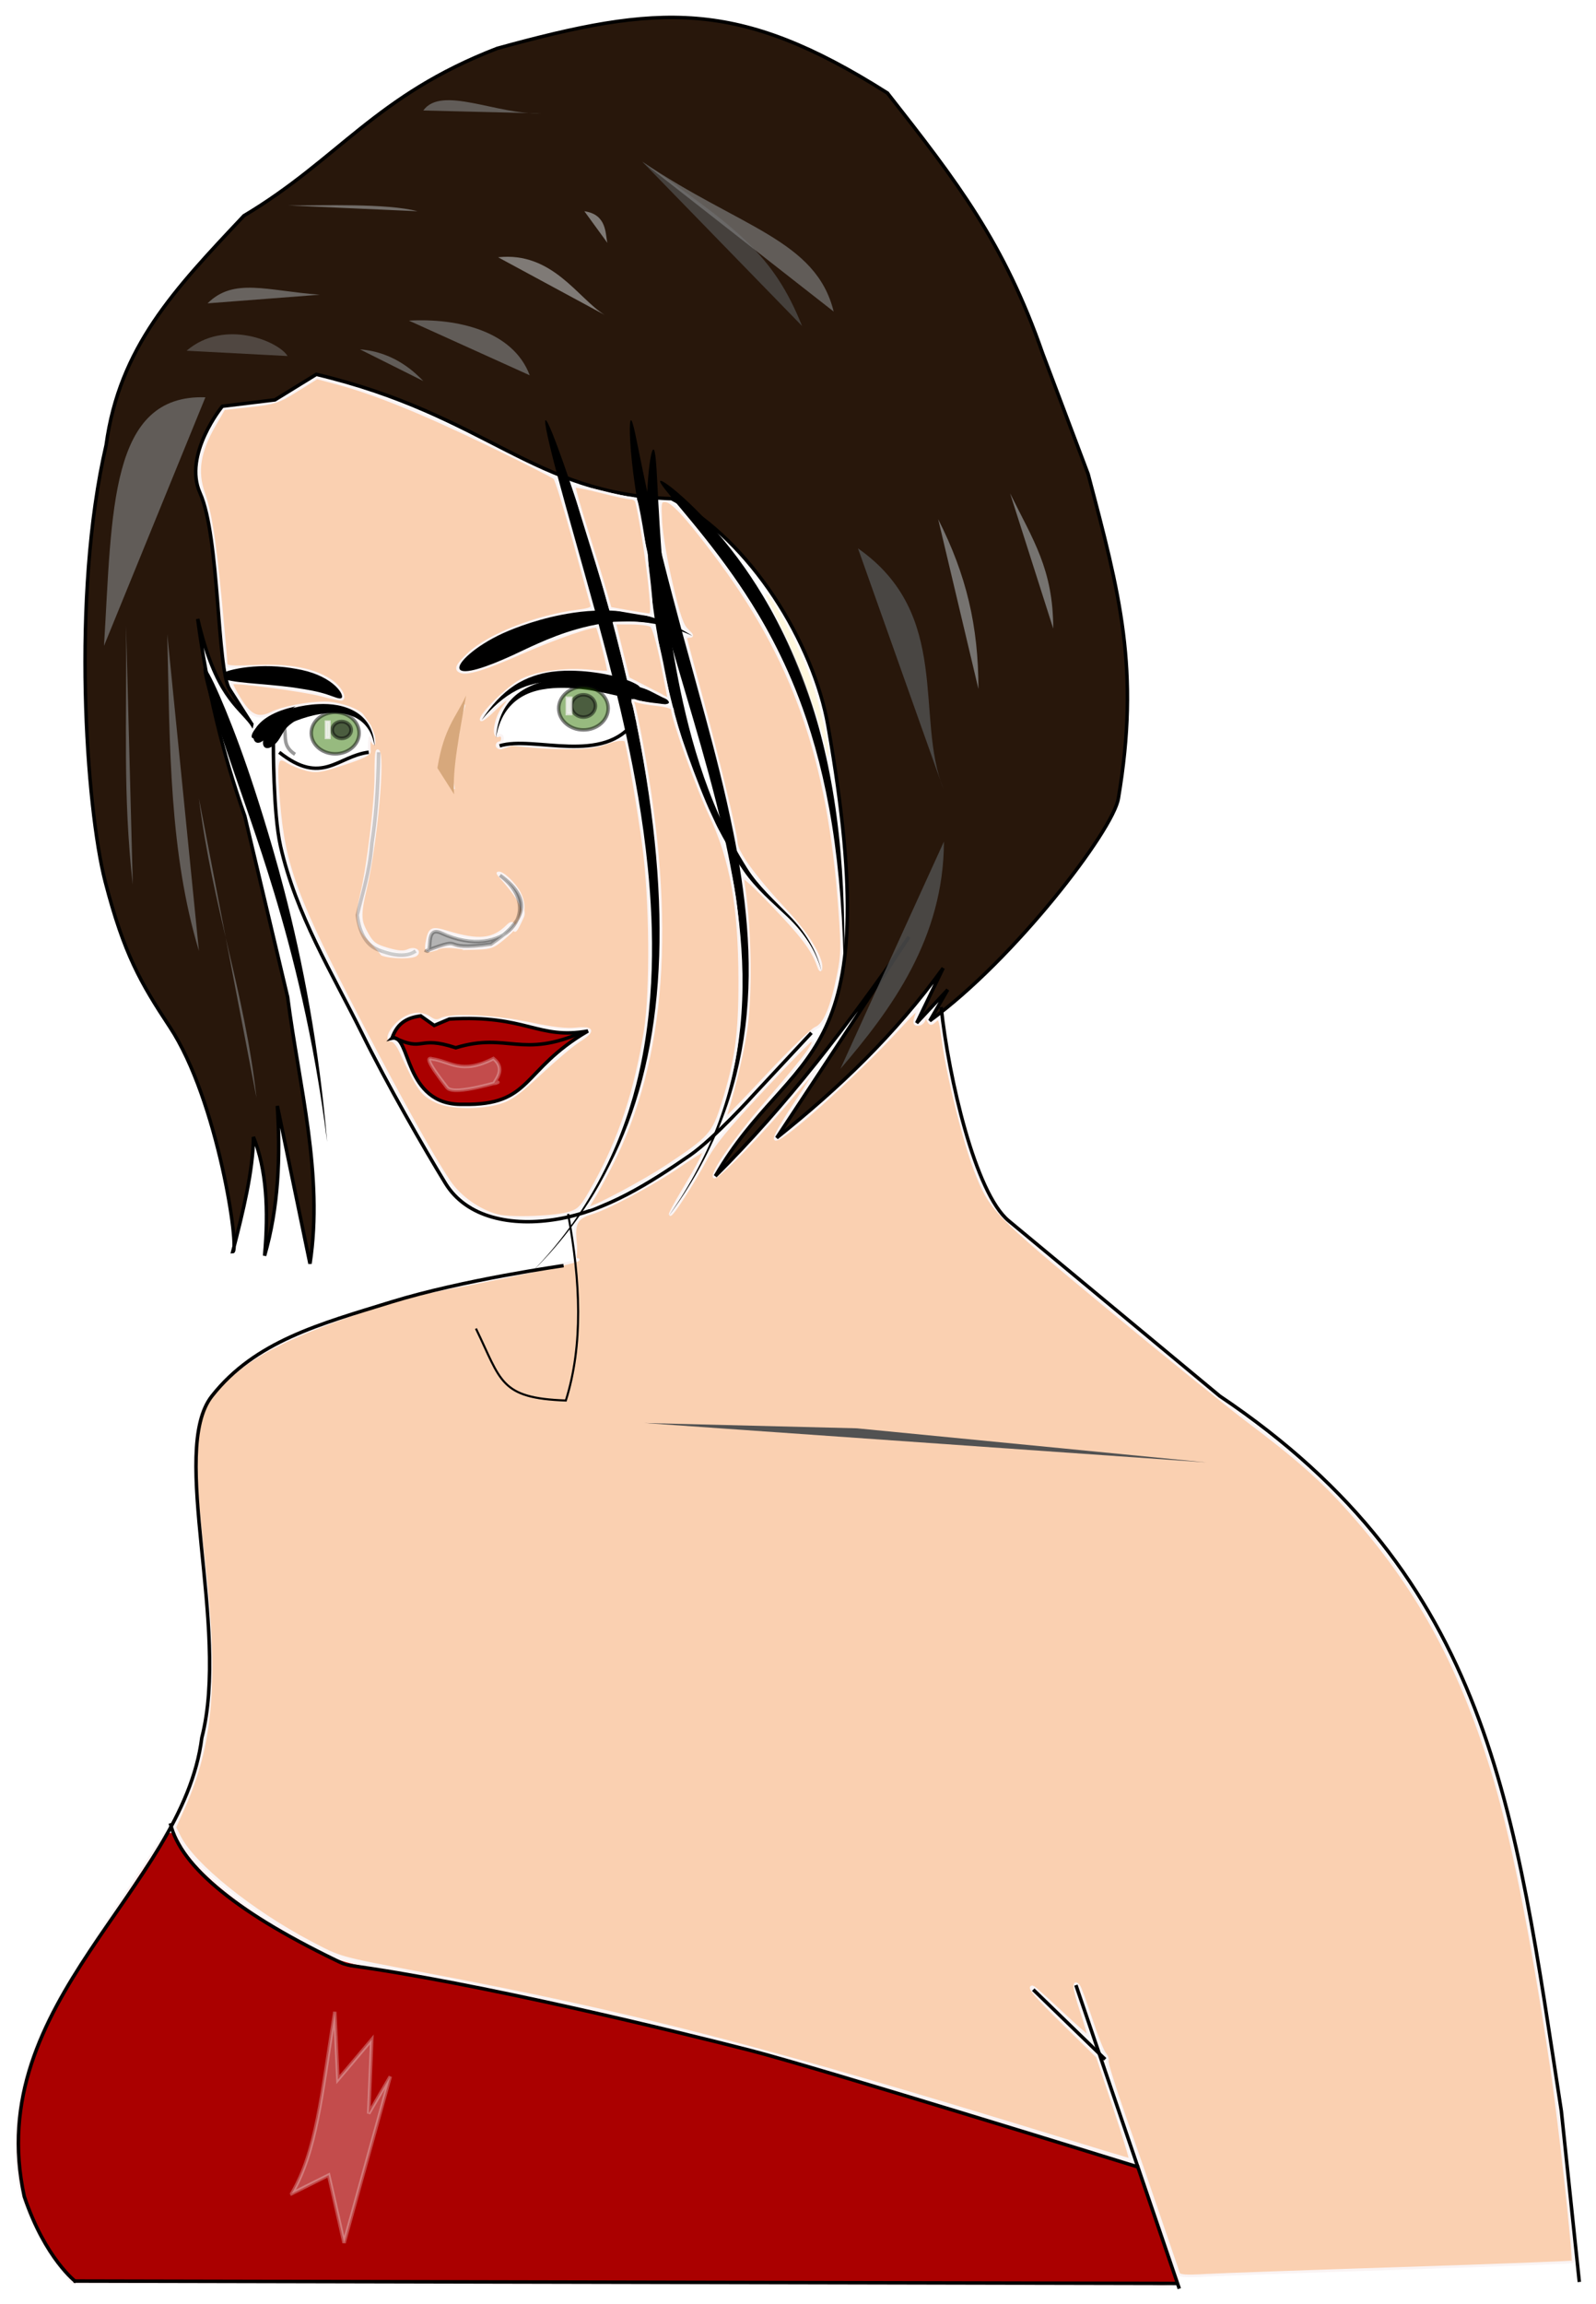 <?xml version="1.0" encoding="UTF-8" standalone="no"?>
<!-- Created with Inkscape (http://www.inkscape.org/) -->

<svg
   xmlns:dc="http://purl.org/dc/elements/1.1/"
   xmlns:cc="http://creativecommons.org/ns#"
   xmlns:rdf="http://www.w3.org/1999/02/22-rdf-syntax-ns#"
   xmlns:svg="http://www.w3.org/2000/svg"
   xmlns="http://www.w3.org/2000/svg"
   xmlns:xlink="http://www.w3.org/1999/xlink"
   xmlns:sodipodi="http://sodipodi.sourceforge.net/DTD/sodipodi-0.dtd"
   xmlns:inkscape="http://www.inkscape.org/namespaces/inkscape"
   id="svg2"
   sodipodi:docname="chic_bangs.svg"
   viewBox="0 0 415.909 600"
   version="1.1"
   inkscape:version="0.91 r13725"
   width="415.909"
   height="600">
  <defs
     id="defs72">
    <filter
       inkscape:collect="always"
       style="color-interpolation-filters:sRGB"
       id="filter4219"
       x="-0.034"
       width="1.068"
       y="-0.019"
       height="1.037">
      <feGaussianBlur
         inkscape:collect="always"
         stdDeviation="0.415"
         id="feGaussianBlur4221" />
    </filter>
    <filter
       inkscape:collect="always"
       style="color-interpolation-filters:sRGB"
       id="filter4223"
       x="-0.006"
       width="1.013"
       y="-0.092"
       height="1.183">
      <feGaussianBlur
         inkscape:collect="always"
         stdDeviation="0.432"
         id="feGaussianBlur4225" />
    </filter>
  </defs>
  <sodipodi:namedview
     id="base"
     bordercolor="#666666"
     inkscape:pageshadow="2"
     inkscape:window-y="-4"
     pagecolor="#ffffff"
     inkscape:window-height="751"
     inkscape:window-maximized="1"
     inkscape:zoom="0.99"
     inkscape:window-x="-4"
     showgrid="false"
     borderopacity="1.0"
     inkscape:current-layer="layer2"
     inkscape:cx="117.09162"
     inkscape:cy="348.45228"
     inkscape:window-width="1280"
     inkscape:pageopacity="0.0"
     inkscape:document-units="px"
     fit-margin-top="4"
     fit-margin-left="4"
     fit-margin-right="4"
     fit-margin-bottom="4" />
  <g
     id="layer2"
     inkscape:label="Capa 2"
     inkscape:groupmode="layer"
     transform="translate(-44.674,-405.923)">
    <g
       id="g4243"
       transform="matrix(0.907,0,0,0.907,23.55,65.806)">
      <path
         inkscape:connector-curvature="0"
         id="path4205"
         d="m 107.52,607.506 -8.208,-19.698 -8.208,-12.311 c 0,0 -5.745,-7.387 -7.387,-13.132 -1.642,-5.745 -13.132,-40.217 -13.132,-40.217 l 4.104,-30.368 35.293,-17.236 c 0,0 72.227,0.821 82.897,8.208 10.67,7.387 110.803,55.812 110.803,55.812 0,0 -4.925,50.067 -5.745,54.17 -0.821,4.104 -3.283,73.048 -3.283,73.048 l 1.642,19.698 11.491,36.114 46.783,39.397 50.067,37.755 22.161,29.547 22.981,46.783 20.519,95.209 5.745,50.887 c 0,0 -120.652,-22.161 -125.577,-23.802 -4.925,-1.642 -282.342,-60.736 -281.522,-64.02 0.821,-3.283 3.283,-31.189 3.283,-31.189 l 9.028,-19.698 0,-21.34 2.317,-4.636 -3.772,-48.461 0.871,-23.505 2.031,-6.674 6.384,-8.125 18.862,-12.478 44.688,-13.058 31.63,-5.804 4.933,-1.451 -2.031,-13.058 -7.545,1.161 -7.255,0.871 -6.094,-1.161 -4.933,-2.031 -5.804,-2.612 -6.094,-7.545 -27.277,-50.492 -15.96,-33.951 -3.482,-12.478 0,-12.768 -0.871,-11.027 z"
         style="fill:#ffffff;fill-opacity:1;fill-rule:evenodd;stroke:none;stroke-width:1px;stroke-linecap:butt;stroke-linejoin:miter;stroke-opacity:1" />
      <path
         transform="translate(0,358.36)"
         d="m 232.12,335.82 c 2.313,-7.339 4.974,-18.896 5.669,-24.618 1.398,-11.522 0.936,-29.755 -1.058,-41.763 -0.28,-1.684 1.249,-0.427 8.219,6.759 8.475,8.737 11.74,13.007 13.341,17.447 0.629,1.745 0.84,1.917 0.886,0.722 0.116,-3.012 -4.049,-9.771 -9.804,-15.909 -9.346,-9.969 -14.564,-17.174 -14.564,-20.11 0,-2.164 -5.346,-24.357 -10.006,-41.537 -2.474,-9.12 -4.498,-16.774 -4.498,-17.011 0,-0.237 0.534,-0.43 1.188,-0.43 0.872,0 0.691,-0.456 -0.683,-1.718 -1.486,-1.365 -2.427,-4.069 -4.58,-13.168 -1.49,-6.298 -2.868,-14.284 -3.062,-17.748 -0.333,-5.963 -0.268,-6.298 1.22,-6.298 1.948,0 5.725,4.029 13.953,14.886 23.043,30.404 33.128,59.025 36.247,102.86 0.748,10.514 0.695,12.815 -0.425,18.321 -1.958,9.627 -3.924,14.285 -6.481,15.36 -1.185,0.498 -7.359,6.478 -13.72,13.288 -6.361,6.81 -11.749,12.381 -11.974,12.381 -0.225,0 -0.166,-0.773 0.131,-1.718 z"
         inkscape:connector-curvature="0"
         style="opacity:1;fill:#fad0b1;fill-opacity:1;fill-rule:evenodd;stroke:#faf4f4;stroke-width:0.763;stroke-linecap:round"
         id="path3083" />
      <path
         sodipodi:nodetypes="cccscssccscccscsccssssscccsccscsscssscccscscscsssccscssccscccccscccsscsccccscssssccccccscscccccccsscccscc"
         transform="translate(0,358.36)"
         d="m 166.42,365.73 c -5.311,-1.282 -11.005,-5.269 -14.097,-9.872 -4.827,-7.185 -13.77,-23.202 -25.128,-45.002 -18.933,-36.337 -22.32,-45.424 -23.823,-63.915 -0.99,-12.183 -0.651,-13.652 2.651,-11.488 1.004,0.658 3.306,1.595 5.114,2.082 2.978,0.802 4.002,0.654 10.839,-1.571 5.604,-1.823 7.52,-2.773 7.433,-3.686 -0.065,-0.676 -0.054,-1.916 0.024,-2.756 0.142,-1.527 0.142,-1.527 0.865,0 0.541,1.141 0.626,0.756 0.336,-1.527 -0.618,-1.821 -1.12,-2.895 -1.12,-2.895 0,0 -1.751,-2.498 -2.026,-2.943 -1.009,-1.633 -6.906,-3.671 -10.668,-3.687 -5.137,-0.022 -12.241,1.335 -15.574,2.976 -3.811,1.876 -6.122,0.802 -9.199,-4.275 -1.368,-2.257 -2.354,-4.216 -2.191,-4.352 0.729,-0.607 20.701,2.026 25.78,3.398 3.1,0.838 5.793,1.366 5.986,1.173 0.895,-0.895 -0.943,-3.752 -3.476,-5.405 -4.838,-3.156 -11.618,-4.436 -21.313,-4.024 -7.441,0.317 -8.588,0.206 -8.588,-0.83 0,-0.657 -0.7,-8.599 -1.556,-17.647 -1.651,-17.46 -2.958,-25.812 -4.89,-31.243 -2.21,-6.214 -1.291,-11.937 3.151,-19.607 l 2.679,-4.627 7.58,-0.841 c 7.047,-0.782 7.986,-1.095 13.362,-4.445 l 5.782,-3.604 5.992,1.604 c 10.628,2.845 24.349,8.411 43.091,17.48 10.076,4.876 18.712,9.236 19.191,9.688 0.479,0.452 2.99,8.552 5.579,17.998 2.59,9.447 4.87,17.736 5.068,18.421 0.291,1.009 -0.476,1.349 -4.043,1.795 -11.779,1.472 -25.659,6.944 -31.355,12.363 -3.392,3.227 -3.896,4.403 -2.168,5.066 1.909,0.732 7.303,-0.972 17.81,-5.626 9.017,-3.994 20.669,-8.011 21.328,-7.352 0.472,0.472 3.552,12.76 3.256,12.991 -0.173,0.136 -2.376,0.048 -4.895,-0.194 -7.661,-0.737 -16.018,0.394 -20.358,2.757 -3.785,2.06 -11.321,9.481 -11.321,11.148 0,0.475 1.71,-0.82 3.799,-2.878 4.199,-4.136 5.611,-4.421 2.554,-0.516 -2.225,2.843 -3.198,8.72 -1.325,8.001 0.653,-0.251 1.079,0.07 1.079,0.813 0,0.675 -0.344,1.227 -0.763,1.227 -0.42,0 -0.763,0.344 -0.763,0.763 0,0.42 0.474,0.763 1.054,0.763 l 2.543,-0.777 c -0.158,-0.701 4.042,0.441 12.815,0.672 10.521,0.277 12.343,-0.391 15.742,-1.59 2.79,-0.984 4.687,-0.896 4.857,-0.308 0.879,3.031 3.682,19.552 5.067,29.865 2.116,15.752 2.333,41.788 0.446,53.56 -2.743,17.109 -7.239,30.713 -14.465,43.769 -3.617,6.535 -4.316,7.353 -7.067,8.27 -3.909,1.303 -16.619,1.819 -20.679,0.839 z m 0.371,-32.438 c 3.275,-0.973 5.429,-2.518 11.695,-8.394 4.224,-3.961 9.178,-8.148 11.008,-9.304 4.588,-2.898 4.358,-4.006 -0.722,-3.482 -2.835,0.293 -6.851,-0.183 -13.365,-1.582 -9.872,-2.12 -22.557,-2.721 -25.394,-1.203 -1.117,0.598 -1.911,0.502 -3.173,-0.382 -2.267,-1.588 -5.075,-1.477 -7.781,0.307 -3.272,2.157 -5.344,6.148 -3.192,6.148 0.582,0 1.654,1.288 2.381,2.863 5.282,11.426 6.234,12.743 10.683,14.786 3.856,1.771 12.328,1.886 17.86,0.243 z m -23.852,-42.561 c 1.084,-1.084 -0.64,-1.95 -2.34,-1.176 -1.345,0.613 -2.816,0.517 -5.926,-0.387 -3.479,-1.011 -4.404,-1.678 -5.817,-4.192 -2.062,-3.668 -2.487,-5.025 -0.584,-13.083 3.07,-12.999 5.542,-39.699 3.484,-39.699 -0.441,0 -0.493,3.764 -0.493,7.066 0,8.2 -2.198,26.297 -4.204,34.605 -2.618,10.846 1.797,11.111 6.026,16.82 2.657,0.986 8.885,1.015 9.854,0.046 l 0,4e-5 z m 14.188,-1.7 c 7.356,-0.146 7.468,-0.177 10.89,-2.981 5.522,-4.525 6.842,-8.49 4.459,-13.099 -1.335,-2.581 -5.128,-6.211 -6.131,-5.592 -0.387,0.239 8.725,8.921 7.126,12.468 -4.129,9.16 -0.964,-0.716 -4.351,2.671 -4.12,4.12 -8.265,4.546 -17.336,1.78 -4.572,-1.394 -5.106,-1.106 -5.866,3.164 -0.526,2.955 0.69,2.283 2.84,1.673 0.873,-0.75 3.551,-0.978 8.37,-0.084 z m -2.533,-63.056 c 1.424,-8.007 0,0 1.957,-6.708 0.327,-1.122 -5.243,9.832 -5.93,12.907 l -1.063,4.758 1.818,2.803 2.223,3.478 -0.721,-3.835 c -0.734,-3.905 1.448,-8.816 2.12,-12.594 z"
         inkscape:connector-curvature="0"
         style="opacity:1;fill:#fad0b1;fill-opacity:1;fill-rule:evenodd;stroke:#faf4f4;stroke-width:0.763;stroke-linecap:round"
         id="path3075" />
      <path
         sodipodi:nodetypes="cscccccscssccsscccscssscccssscssssssccsssccssccscscccscsccc"
         transform="translate(0,358.36)"
         d="m 361.9,669.44 c -0.204,-0.544 -2.589,-7.517 -5.299,-15.494 -2.71,-7.977 -7.331,-21.347 -10.27,-29.71 -2.938,-8.364 -5.153,-15.513 -4.921,-15.888 0.232,-0.375 -0.083,-1.261 -0.699,-1.969 -0.616,-0.708 -2.41,-5.238 -3.987,-10.066 -1.576,-4.828 -3.161,-9.099 -3.522,-9.491 -1.685,-1.831 -1.408,0.846 0.754,7.293 1.3,3.878 2.253,7.161 2.118,7.297 -0.136,0.136 -3.707,-3.017 -7.935,-7.006 -4.229,-3.989 -7.892,-7.253 -8.142,-7.253 -1.459,0 0.543,2.369 9.055,10.714 l 9.508,9.322 4.937,14.791 c 2.716,8.135 4.74,14.791 4.5,14.791 -0.241,0 -8.716,-2.549 -18.834,-5.664 -87.432,-26.916 -123.59,-36.278 -184.43,-47.748 -24.324,-4.586 -23.49,-4.354 -32.3,-8.992 -16.852,-8.872 -33.44,-22.216 -37.473,-30.146 l -1.452,-2.855 2.328,-5.16 c 8.395,-18.607 9.921,-36.475 6.049,-70.809 -4.5,-39.9 -3.833,-43.92 9.095,-54.843 6.478,-5.474 16.479,-10.425 32.421,-16.049 14.005,-4.942 20.182,-6.565 35.073,-9.217 11.767,-2.352 33.642,-6.84 30.69,-7.006 -1.203,0 -0.094,-1.058 -0.526,-4.777 -0.634,-5.465 0.262,-7.223 4.301,-8.433 4.98,-1.492 17.51,-8.147 25.068,-13.315 3.984,-2.724 7.358,-4.837 7.499,-4.696 0.363,0.363 -1.731,4.359 -6.135,11.705 -2.092,3.49 -3.679,6.471 -3.525,6.625 0.446,0.446 6.505,-8.922 10.02,-15.491 2.529,-4.726 6.071,-9.069 16.522,-20.258 7.317,-7.834 13.586,-14.243 13.931,-14.243 1.925,0 -0.839,3.796 -13.339,18.321 -8.367,9.722 -15.256,19.645 -14.494,20.878 0.587,0.949 14.232,-13.142 22.746,-23.49 3.297,-4.007 6.13,-7.15 6.296,-6.984 0.166,0.166 -2.505,4.491 -5.936,9.612 -3.681,5.495 -5.957,9.591 -5.552,9.995 1.334,1.334 23.656,-18.796 36.494,-32.911 2.864,-3.149 4.938,-5.038 4.609,-4.199 -1.351,3.446 -1.371,4.199 -0.109,4.199 0.692,0 1.47,-0.553 1.73,-1.229 0.428,-1.115 0.538,-1.11 1.19,0.056 0.654,1.169 0.838,1.177 2.041,0.088 1.241,-1.123 1.385,-0.737 2.331,6.242 1.313,9.683 6.044,28.675 9.105,36.55 4.502,11.58 5.362,12.475 37.867,39.397 16.374,13.562 34.408,28.145 40.076,32.407 14.31,10.761 21.679,17.256 29.452,25.959 19.512,21.849 31.506,43.586 41.081,74.451 5.65,18.214 11.297,46.402 17.168,85.698 2.347,15.711 6.675,55.116 6.115,55.676 -0.173,0.173 -22.297,1.019 -49.164,1.881 -26.867,0.861 -52.203,1.762 -56.302,2.002 -5.722,0.335 -7.539,0.206 -7.825,-0.554 z"
         inkscape:connector-curvature="0"
         style="opacity:1;fill:#fad0b1;fill-opacity:1;fill-rule:evenodd;stroke:#faf4f4;stroke-width:0.763;stroke-linecap:round"
         id="path3065" />
      <path
         inkscape:radius="1.5018116"
         inkscape:href="#path4190"
         inkscape:original="M 72.003906 902.48828 C 71.853047 902.56742 71.713167 902.76039 71.552734 903.04297 C 71.154734 903.74497 65.083753 912.96811 58.064453 923.53711 C 40.163753 950.49011 35.765297 958.67428 32.091797 971.86328 C 29.294197 981.90728 28.768091 994.70522 30.775391 1003.8535 C 31.845891 1008.7315 37.720238 1020.26 41.523438 1024.9453 L 44.859375 1029.0547 L 197.22656 1029.4004 L 197.23047 1029.4004 C 281.03376 1029.59 351.98682 1029.8211 354.90625 1029.9141 C 357.82575 1030.007 360.21484 1029.9291 360.21484 1029.7422 C 360.21484 1029.4282 349.84063 998.41842 349.62305 998.08203 C 349.33305 997.63403 273.51489 974.61297 252.33789 968.54297 C 220.30889 959.36297 169.92491 947.93114 137.12891 942.40234 C 119.77991 939.47734 119.78137 939.47751 105.23438 931.22461 C 90.169375 922.67761 78.679228 913.11041 74.423828 905.57031 C 72.999038 903.04574 72.456484 902.25087 72.003906 902.48828 z "
         xlink:href="#path4190"
         d="m 71.307,901.158 c -0.702,0.368 -0.86,0.789 -1.061,1.143 a 1.502,1.502 0 0 0 0,0.002 c 0.013,-0.022 -0.508,0.809 -1.24,1.934 -0.732,1.125 -1.747,2.671 -2.969,4.527 -2.443,3.712 -5.716,8.66 -9.225,13.943 -17.915,26.975 -22.454,35.421 -26.168,48.754 -2.873,10.315 -3.418,23.227 -1.336,32.715 1.211,5.518 6.963,16.683 11.049,21.717 l 3.336,4.109 a 1.502,1.502 0 0 0 1.162,0.555 l 152.367,0.346 a 1.502,1.502 0 0 0 0.004,0 l 0.004,0 c 41.899,0.095 80.587,0.2 109.164,0.293 14.289,0.047 26.051,0.089 34.422,0.127 8.371,0.038 13.487,0.076 14.043,0.094 1.486,0.047 2.833,0.05 3.844,0.018 0.505,-0.016 0.921,-0.04 1.271,-0.082 0.175,-0.021 0.323,-0.038 0.535,-0.098 0.106,-0.03 0.227,-0.058 0.445,-0.188 0.218,-0.129 0.762,-0.513 0.762,-1.324 0,-0.522 -0.043,-0.358 -0.055,-0.406 -0.012,-0.048 -0.023,-0.086 -0.035,-0.129 -0.025,-0.086 -0.054,-0.187 -0.094,-0.314 -0.079,-0.255 -0.193,-0.607 -0.336,-1.049 -0.286,-0.884 -0.693,-2.124 -1.182,-3.604 -0.977,-2.96 -2.281,-6.878 -3.592,-10.797 -1.311,-3.918 -2.627,-7.836 -3.631,-10.799 -0.502,-1.481 -0.926,-2.723 -1.232,-3.609 -0.153,-0.443 -0.278,-0.795 -0.369,-1.051 -0.046,-0.128 -0.083,-0.232 -0.115,-0.316 -0.016,-0.042 -0.031,-0.079 -0.049,-0.123 -0.018,-0.044 0.033,-0.007 -0.143,-0.279 a 1.502,1.502 0 0 0 -0.002,0 c -0.001,-0.002 -0.319,-0.359 -0.396,-0.414 -0.078,-0.055 -0.125,-0.08 -0.164,-0.102 -0.078,-0.043 -0.122,-0.063 -0.166,-0.082 -0.088,-0.038 -0.164,-0.066 -0.254,-0.1 -0.181,-0.067 -0.411,-0.148 -0.707,-0.248 -0.592,-0.2 -1.435,-0.475 -2.51,-0.818 -2.15,-0.687 -5.221,-1.646 -8.963,-2.805 -7.484,-2.317 -17.652,-5.427 -28.473,-8.713 -21.642,-6.571 -45.882,-13.842 -56.498,-16.885 -32.113,-9.204 -82.491,-20.634 -115.373,-26.178 -17.349,-2.925 -16.857,-2.751 -31.404,-11.004 -14.932,-8.471 -26.288,-18.08 -30.242,-25.086 -0.719,-1.275 -1.206,-2.118 -1.689,-2.75 -0.241,-0.316 -0.468,-0.602 -0.908,-0.861 -0.44,-0.259 -1.3,-0.339 -1.828,-0.062 z"
         sodipodi:type="inkscape:offset"
         style="fill:#aa0000;fill-rule:evenodd;stroke:#fcf2f2;stroke-width:0.685;stroke-linecap:round"
         id="path4192" />
      <path
         inkscape:original-d="m 155.37615,567.15117 c 21.31429,-12.11162 45.05727,-21.38165 66.96547,-9.7871"
         inkscape:connector-curvature="0"
         sodipodi:nodetypes="cc"
         d="m 222.22,557.59 c -5.794,-2.721 -11.551,-3.892 -16.712,-4.094 -3.169,-0.127 -6.128,0.098 -8.862,0.502 -2.734,0.404 -5.245,0.989 -7.538,1.641 -4.422,1.252 -8.041,2.728 -11.063,4.057 -3.021,1.329 -5.443,2.523 -7.401,3.421 -3.806,1.745 -7.37,3.182 -10.12,3.963 -2.75,0.782 -4.683,0.902 -5.153,0.075 -0.47,-0.826 0.614,-2.449 2.823,-4.362 2.21,-1.913 5.563,-4.114 9.584,-5.946 1.918,-0.874 4.656,-1.978 8.089,-3.067 3.434,-1.088 7.565,-2.159 12.251,-2.846 5.35,-0.781 11.446,-0.978 17.634,0.133 5.736,1.034 11.455,3.259 16.466,6.523 z"
         style="fill:#000000;fill-rule:evenodd"
         id="path3779" />
      <path
         inkscape:original-d="m 215.46789,576.7842 c -17.12355,-5.53058 -46.97599,-12.99591 -49.54128,10.09174"
         inkscape:connector-curvature="0"
         d="m 165.78,586.86 c 0.207,-2.68 0.821,-5.239 1.939,-7.476 1.043,-2.079 2.523,-3.828 4.223,-5.157 2.121,-1.641 4.448,-2.647 6.721,-3.308 2.273,-0.662 4.495,-0.977 6.53,-1.125 3.52,-0.278 6.616,-0.145 9.289,0.095 2.674,0.24 4.926,0.597 6.793,0.954 0.824,0.157 1.575,0.316 2.256,0.476 3.523,0.825 6.602,1.947 8.746,2.977 2.144,1.03 3.36,1.961 3.189,2.49 -0.171,0.528 -1.694,0.555 -4.014,0.233 -2.32,-0.322 -5.435,-0.987 -8.839,-1.784 -0.629,-0.147 -1.353,-0.319 -2.166,-0.507 -1.786,-0.411 -3.995,-0.914 -6.548,-1.355 -2.554,-0.441 -5.451,-0.819 -8.617,-0.864 -2.019,-0.015 -4.169,0.086 -6.311,0.489 -2.143,0.403 -4.277,1.111 -6.222,2.355 -1.705,1.076 -3.23,2.578 -4.375,4.393 -1.322,2.089 -2.147,4.563 -2.594,7.116 z"
         style="fill:#000000;fill-rule:evenodd"
         id="path3863" />
      <path
         inkscape:original-d="m 207.21101,572.65576 c -19.38717,-3.85156 -32.95703,-8.26382 -45.41284,9.17431"
         inkscape:connector-curvature="0"
         d="m 161.68,581.74 c 1.373,-2.091 2.843,-4.001 4.406,-5.663 1.563,-1.662 3.22,-3.078 4.952,-4.231 1.802,-1.192 3.664,-2.06 5.482,-2.691 1.819,-0.631 3.597,-1.024 5.277,-1.25 2.58,-0.345 4.893,-0.366 6.926,-0.288 2.033,0.078 3.788,0.259 5.28,0.457 1.038,0.135 1.955,0.279 2.759,0.427 3.032,0.558 5.691,1.354 7.571,2.113 1.879,0.759 2.987,1.492 2.879,2.036 -0.108,0.545 -1.422,0.796 -3.453,0.749 -2.031,-0.047 -4.767,-0.4 -7.724,-0.944 -0.742,-0.137 -1.635,-0.311 -2.663,-0.505 -1.439,-0.269 -3.139,-0.588 -5.047,-0.847 -1.908,-0.259 -4.024,-0.459 -6.302,-0.399 -3.21,0.079 -6.803,0.745 -10.194,2.47 -3.736,1.886 -7.18,4.996 -10.149,8.564 z"
         style="fill:#000000;fill-rule:evenodd"
         id="path3873" />
      <path
         inkscape:original-d="m 121.43119,575.40806 c -5.77382,-5.82062 -18.62061,-7.22352 -34.858877,-6.27496"
         inkscape:connector-curvature="0"
         sodipodi:nodetypes="cc"
         d="m 86.572,569.13 c -0.044,-0.759 1.94,-1.592 5.257,-2.189 3.317,-0.596 7.995,-0.943 13.169,-0.379 1.149,0.125 2.272,0.291 3.358,0.493 2.17,0.36 4.276,0.939 6.094,1.69 1.818,0.752 3.344,1.673 4.483,2.597 1.139,0.924 1.893,1.844 2.291,2.571 0.398,0.727 0.447,1.253 0.207,1.491 -0.24,0.238 -0.741,0.174 -1.447,-0.047 -0.706,-0.221 -1.624,-0.589 -2.778,-0.961 -1.154,-0.372 -2.551,-0.744 -4.187,-1.071 -1.636,-0.327 -3.515,-0.611 -5.524,-0.923 -1.002,-0.134 -2.035,-0.259 -3.095,-0.375 -4.774,-0.523 -9.2,-0.786 -12.457,-1.189 -3.257,-0.403 -5.327,-0.949 -5.371,-1.708 z"
         style="fill:#000000;fill-rule:evenodd"
         id="path3944" />
      <ellipse
         transform="translate(-145.54,116.62)"
         style="opacity:0.5;fill:#307700;fill-opacity:1;stroke:#070707;stroke-linecap:round"
         id="path3985"
         cx="265.138"
         cy="468.876"
         rx="6.881"
         ry="5.963" />
      <ellipse
         transform="matrix(1.083,0,0,1.056,-167.93,91.894)"
         style="opacity:0.5;fill:#000000;stroke:#070707;stroke-linecap:round"
         id="path3987"
         cx="267.202"
         cy="466.582"
         rx="2.523"
         ry="2.294" />
      <ellipse
         transform="translate(-146.92,116.17)"
         style="opacity:0.5;fill:#307700;fill-opacity:1;stroke:#070707;stroke-linecap:round"
         id="path3989"
         cx="337.844"
         cy="462.225"
         rx="7.11"
         ry="6.193" />
      <path
         inkscape:original-d="m 95.74312,586.87594 c 6.67927,-7.12903 32.96595,-15.53742 35.3211,2.29358"
         inkscape:connector-curvature="0"
         sodipodi:nodetypes="cc"
         d="m 130.92,589.19 c -0.362,-2.012 -1.076,-3.853 -2.139,-5.291 -0.996,-1.355 -2.293,-2.348 -3.635,-2.986 -1.744,-0.844 -3.535,-1.14 -5.231,-1.203 -1.696,-0.063 -3.299,0.111 -4.75,0.342 -2.516,0.425 -4.606,1.089 -6.346,1.735 -1.74,0.645 -3.133,1.277 -4.26,1.775 -0.041,0.019 -0.081,0.037 -0.121,0.055 -1.148,0.522 -2.236,0.989 -3.21,1.415 -0.975,0.427 -1.837,0.814 -2.575,1.142 -0.738,0.328 -1.355,0.595 -1.846,0.737 -0.491,0.142 -0.859,0.156 -1.062,-0.034 -0.203,-0.19 -0.216,-0.569 -0.022,-1.089 0.194,-0.52 0.6,-1.176 1.221,-1.875 0.62,-0.699 1.456,-1.437 2.458,-2.124 1.002,-0.687 2.17,-1.32 3.408,-1.853 0.043,-0.019 0.087,-0.037 0.131,-0.056 1.158,-0.507 2.778,-1.114 4.797,-1.636 2.019,-0.522 4.439,-0.957 7.141,-1.067 1.7,-0.085 3.563,-0.02 5.45,0.338 1.887,0.358 3.796,1.011 5.524,2.122 1.475,0.96 2.733,2.282 3.584,3.833 0.962,1.764 1.395,3.752 1.483,5.721 z"
         style="fill:#000000;fill-rule:evenodd"
         id="path3975" />
      <ellipse
         transform="translate(-146,118)"
         style="opacity:0.5;fill:#000000;stroke:#070707;stroke-linecap:round"
         id="path3991"
         cx="336.927"
         cy="459.702"
         rx="3.44"
         ry="3.211" />
      <path
         inkscape:original-d="m 97.11927,588.25209 c 1.39278,-5.42343 6.65667,-8.37421 11.00917,-10.55046"
         inkscape:connector-curvature="0"
         d="m 108.19,577.83 c -1.348,0.899 -2.518,1.769 -3.483,2.606 -0.965,0.836 -1.727,1.636 -2.325,2.372 -0.608,0.758 -1.046,1.443 -1.385,2.014 -0.339,0.57 -0.582,1.028 -0.804,1.369 -0.435,0.67 -0.926,1.202 -1.449,1.583 -0.523,0.381 -1.09,0.615 -1.628,0.477 -0.538,-0.138 -0.934,-0.663 -1.027,-1.452 -0.093,-0.789 0.132,-1.828 0.722,-2.766 0.279,-0.442 0.733,-1.015 1.365,-1.617 0.632,-0.602 1.445,-1.23 2.398,-1.787 1.053,-0.618 2.257,-1.171 3.549,-1.634 1.292,-0.462 2.67,-0.836 4.068,-1.164 z"
         style="fill:#000000;fill-rule:evenodd"
         id="path3995" />
      <path
         d="m 129.23,591 c -9.019,1.13 -13.427,9.749 -25.705,0.017"
         inkscape:connector-curvature="0"
         style="fill:none;stroke:#000000;stroke-width:1px"
         sodipodi:nodetypes="cc"
         id="path4015" />
      <path
         d="m 166.84,589.17 c 9.722,-3.075 30.127,5.823 38.991,-7.339"
         inkscape:connector-curvature="0"
         style="fill:none;stroke:#000000;stroke-width:1px"
         sodipodi:nodetypes="cc"
         id="path4017" />
      <path
         inkscape:original-d="m 99.41284,589.62824 c 5.70724,-8.36772 4.30837,-6.1607 13.30276,-11.00918"
         inkscape:connector-curvature="0"
         sodipodi:nodetypes="cc"
         d="m 112.79,578.75 c -1.785,1.234 -3.374,2.304 -4.745,3.258 -1.002,0.702 -1.827,1.312 -2.378,1.922 -0.704,0.754 -1.135,1.589 -1.546,2.283 -0.326,0.558 -0.605,1.024 -0.866,1.388 -0.603,0.842 -1.326,1.51 -2.021,1.887 -0.696,0.376 -1.358,0.456 -1.817,0.143 -0.917,-0.626 -0.725,-2.568 0.57,-4.373 0.261,-0.364 0.644,-0.829 1.147,-1.365 0.644,-0.702 1.548,-1.566 2.812,-2.291 1.035,-0.566 2.158,-0.934 3.276,-1.255 1.746,-0.51 3.638,-1.029 5.567,-1.597 z"
         style="fill:#000000;fill-rule:evenodd"
         id="path4032" />
      <path
         d="m 145.77,648.03 c 2.026,0.959 -0.585,-7.345 4.291,-5.104 18.2,8.364 30.163,-6.665 16.887,-16.575 10.326,7.418 6.456,13.639 -2.589,19.74 -15.911,2.233 -6.312,-2.766 -18.589,1.938 z"
         inkscape:connector-curvature="0"
         style="opacity:0.3;fill:#000000;fill-opacity:1;stroke:#000000;stroke-width:1px"
         sodipodi:nodetypes="csccc"
         id="path4064" />
      <path
         d="m 135.92,673.11 c 1.636,-4.725 4.791,-5.907 8.238,-6.407 l 3.89,2.746 4.348,-1.831 c 22.112,-1.335 25.452,5.995 39.817,3.433 -19.324,11.284 -15.861,21.42 -35.927,21.053 -17.153,0.399 -14.882,-20.388 -20.366,-18.993 z"
         inkscape:connector-curvature="0"
         style="fill:#aa0000;stroke:#000000;stroke-width:1px"
         sodipodi:nodetypes="ccccccc"
         id="path4066" />
      <path
         d="m 136.38,672.88 c 8.934,4.412 6.735,-0.715 17.849,2.975 15.023,-4.567 18.85,3.336 36.613,-4.577"
         inkscape:connector-curvature="0"
         style="fill:none;stroke:#000000;stroke-width:1px"
         sodipodi:nodetypes="ccc"
         id="path4068" />
      <path
         d="m 157.2,574.71 c -2.812,6.171 -6.35,9.137 -8.238,20.824 l 4.806,7.551 c -0.595,-7.285 1.716,-18.202 3.433,-28.375 z"
         inkscape:connector-curvature="0"
         style="opacity:1;fill:#d7a87c;fill-opacity:1;stroke:none;stroke-width:1px"
         sodipodi:nodetypes="cccc"
         id="path4070" />
      <path
         d="m 101.83,588.44 c 0,0 -0.083,20.064 2.059,29.519 4.478,19.761 14.792,36.332 23.482,53.896 7.258,14.67 17.741,32.86 23.886,42.9 6.101,9.969 19.06,12.546 32.265,10.297 13.856,-2.359 26.422,-10.317 37.986,-18.307 7.014,-4.846 18.535,-17.62 18.535,-17.62 l 16.383,-17.552"
         inkscape:connector-curvature="0"
         style="fill:none;stroke:#000000;stroke-width:1px"
         sodipodi:nodetypes="csssssc"
         id="path4072" />
      <path
         d="m 95.648,582.95 -6.407,-10.069 c -3.636,-5.714 -2.825,-43.686 -8.467,-56.293 -4.951,-11.062 6.407,-24.943 6.407,-24.943 l 15.103,-1.831 11.899,-7.323 c 49.18,11.703 62.223,34.46 102.06,35.698 22.878,11.95 40.834,41.833 44.94,65.181 17.644,100.33 -10.289,91.124 -32.354,129.33 20.224,-20.069 38.332,-43.665 55.606,-68.65 l -37.986,57.666 c 17.683,-14.072 34.083,-29.746 47.826,-48.741 l -7.606,15.766 8.915,-9.554 -5.145,8.925 c 24.29,-17.645 52.731,-54.729 54.179,-63.877 6.234,-36.986 0.435,-58.599 -8.696,-93.135 l -13.04,-34.57 c -11.06,-31.81 -24.48,-49.19 -44.62,-74.83 -42.98,-27.24 -65.75,-25.58 -112.13,-12.81 -34.969,13.497 -45.405,31.725 -72.769,48.055 -20.021,21.236 -35.727,37.686 -39.588,65.904 -10.029,43.138 -5.742,104.18 -0.229,125.4 5.39,20.751 10.159,28.969 18.535,41.648 13.884,21.015 20.196,64.531 18.078,64.531 3.022,-11.677 5.838,-23.216 5.95,-32.952 3.738,9.229 4.397,20.922 3.204,34.096 3.983,-13.788 4.601,-28.248 3.661,-43.021 l 9.382,45.309 c 3.917,-25.524 -3.149,-51.048 -6.428,-76.572 l -12.299,-51.94 c -6.397,-18.046 -10.93,-36.946 -13.534,-56.63 5.112,21.963 11.585,24.86 15.561,30.206 z"
         inkscape:connector-curvature="0"
         style="fill:#28170b;stroke:#000000;stroke-width:1px"
         sodipodi:nodetypes="cssccccsccccccccccccccssccccccccc"
         id="path4074" />
      <path
         d="m 142.71,648.1 c -2.606,1.777 -6.322,1.335 -10.645,-0.323 -3.293,-1.25 -5.416,-4.449 -6.129,-10 1.512,-6.54 3.461,-11.767 4.194,-20.645 1.012,-6.507 1.78,-14.483 1.935,-26.129"
         inkscape:connector-curvature="0"
         style="opacity:0.2;fill:none;stroke:#000000;stroke-width:1px"
         sodipodi:nodetypes="ccccc"
         id="path4076" />
      <rect
         x="116.92"
         y="582.19"
         width="1.048"
         height="4.716"
         style="opacity:0.7;fill:#ffffff;fill-rule:evenodd;stroke:#f6f3f3;stroke-width:0.685;stroke-linecap:round"
         id="rect4078" />
      <rect
         x="186.21"
         y="575.43"
         width="1.105"
         height="4.529"
         style="opacity:0.7;fill:#ffffff;fill-rule:evenodd;stroke:#f6f3f3;stroke-width:0.873;stroke-linecap:round"
         id="rect4080" />
      <path
         inkscape:original-d="m 180.05157,495.66142 c 24.12964,79.0705 59.05149,181.77471 -3.87388,244.70008"
         inkscape:connector-curvature="0"
         d="m 176.07,740.26 c 7.993,-8.115 14.341,-17.051 19.262,-26.178 4.921,-9.127 8.416,-18.449 10.723,-27.555 0,0 1e-5,0 1e-5,-1e-5 2.934,-11.568 4.14,-22.699 4.474,-33.144 0.334,-10.445 -0.213,-20.209 -1.113,-29.195 -0.723,-7.197 -1.681,-13.916 -2.738,-20.188 -1.058,-6.272 -2.216,-12.096 -3.386,-17.5 -2.34,-10.808 -4.706,-19.94 -6.744,-27.59 -0.808,-3.032 -1.57,-5.831 -2.278,-8.409 -4.13,-15.048 -8.071,-28.643 -10.722,-38.553 -2.651,-9.91 -4.03,-16.123 -3.499,-16.285 0.531,-0.162 2.871,5.751 6.219,15.454 3.348,9.702 7.729,23.195 11.88,38.32 0.682,2.485 1.44,5.314 2.252,8.465 1.968,7.631 4.287,17.158 6.47,28.27 2.183,11.112 4.229,23.811 5.33,37.766 0.762,9.622 1.056,19.882 0.423,30.485 -0.633,10.604 -2.197,21.549 -5.22,32.458 -2.707,9.761 -6.703,19.401 -11.953,28.455 -5.251,9.054 -11.755,17.519 -19.379,24.923 z"
         style="fill:#000000;fill-rule:evenodd"
         id="path4093" />
      <path
         inkscape:original-d="m 204.58614,495.66142 c 8.79424,83.3057 62.18014,156.87311 10.97599,228.55892"
         inkscape:connector-curvature="0"
         d="m 215.44,724.14 c 6.161,-8.779 10.953,-17.909 14.317,-27.049 3.386,-9.197 5.332,-18.382 6.229,-27.184 1.074,-10.508 0.691,-20.419 -0.314,-29.654 -1.005,-9.235 -2.639,-17.795 -4.412,-25.67 -1.409,-6.247 -2.911,-12.085 -4.397,-17.556 -1.486,-5.471 -2.956,-10.576 -4.349,-15.343 -2.785,-9.534 -5.239,-17.725 -7.211,-24.715 -1.004,-3.555 -1.891,-6.799 -2.664,-9.744 -1.834,-6.98 -3.408,-13.685 -4.647,-19.822 -1.239,-6.138 -2.143,-11.707 -2.741,-16.403 -0.598,-4.697 -0.895,-8.52 -0.979,-11.172 -0.084,-2.652 0.035,-4.131 0.311,-4.16 0.276,-0.029 0.682,1.393 1.241,3.969 0.559,2.576 1.28,6.306 2.229,10.896 0.949,4.591 2.132,10.042 3.559,16.078 1.426,6.035 3.097,12.654 4.919,19.593 0.733,2.79 1.598,6.043 2.591,9.713 1.889,6.973 4.277,15.457 6.909,25.206 2.632,9.749 5.514,20.763 7.952,32.881 1.7,8.429 3.158,17.442 3.904,26.857 0.747,9.415 0.778,19.23 -0.482,29.207 -1.16,9.164 -3.435,18.401 -6.952,27.288 -3.743,9.453 -8.875,18.475 -15.012,26.786 z"
         style="fill:#000000;fill-rule:evenodd"
         id="path4103" />
      <path
         inkscape:original-d="m 211.04261,504.05483 c -1.79691,39.0551 5.85973,89.81826 26.47151,120.73592 7.72965,11.59448 18.33209,14.57453 21.95199,29.0541"
         inkscape:connector-curvature="0"
         d="m 259.32,653.88 c -0.811,-3.088 -2.152,-5.917 -3.811,-8.48 -1.658,-2.563 -3.634,-4.86 -5.752,-6.89 -2.315,-2.215 -4.678,-4.315 -6.872,-6.487 -2.194,-2.172 -4.219,-4.417 -5.915,-6.872 -3.67,-5.335 -6.655,-10.682 -9.169,-15.899 -2.514,-5.218 -4.557,-10.306 -6.28,-15.178 -3.446,-9.743 -5.647,-18.591 -7.301,-26.271 -2.55,-11.79 -3.745,-21.05 -4.372,-27.932 -0.9,-9.885 -0.898,-18.893 -0.499,-25.381 0.399,-6.488 1.135,-10.461 1.69,-10.435 0.555,0.025 0.825,4.029 1.154,10.451 0.329,6.421 0.774,15.265 1.661,25 0.57,6.255 1.561,15.844 3.735,27.627 1.528,8.236 3.58,17.61 6.753,27.433 3.174,9.824 7.482,20.087 13.716,29.86 3.167,4.992 7.804,9.141 12.158,13.619 4.289,4.404 7.748,9.807 9.105,15.835 z"
         style="fill:#000000;fill-rule:evenodd"
         id="path4113" />
      <path
         inkscape:original-d="m 81.91327,566.68255 c 16.04111,43.90454 29.47245,81.88834 35.51057,136.23145"
         inkscape:connector-curvature="0"
         d="m 117.28,702.93 c -1.92,-15.335 -4.438,-28.865 -7.104,-40.748 -2.666,-11.883 -5.481,-22.12 -8.142,-30.909 -2.399,-7.924 -4.658,-14.679 -6.62,-20.419 -1.962,-5.74 -3.631,-10.465 -4.952,-14.298 -2.786,-8.084 -5.204,-15.449 -6.774,-20.85 -1.571,-5.4 -2.295,-8.834 -1.773,-9.024 0.522,-0.191 2.19,2.897 4.447,8.055 2.257,5.158 5.106,12.391 7.903,20.508 1.227,3.56 2.843,8.435 4.681,14.383 1.839,5.949 3.901,12.971 5.955,20.839 2.631,10.076 5.206,21.536 7.364,33.812 2.158,12.276 3.894,25.367 5.015,38.65 z"
         style="fill:#000000;fill-rule:evenodd"
         id="path4123" />
      <path
         inkscape:original-d="m 212.97955,513.09388 c 41.97732,40.04891 52.94302,84.8374 52.94302,143.33356"
         inkscape:connector-curvature="0"
         d="m 265.78,656.43 c -0.104,-8.3 -0.43,-16.185 -1.003,-23.613 -0.573,-7.428 -1.391,-14.401 -2.432,-20.909 -2.081,-13.017 -5.063,-24.164 -8.471,-33.613 -2.693,-7.478 -5.633,-13.866 -8.485,-19.319 -2.852,-5.453 -5.617,-9.974 -8.091,-13.739 -1.164,-1.774 -2.265,-3.38 -3.287,-4.837 -5.423,-7.734 -10.893,-14.348 -14.9,-19.129 -4.008,-4.78 -6.51,-7.773 -6.127,-8.175 0.192,-0.201 1.08,0.274 2.506,1.335 1.426,1.062 3.389,2.712 5.69,4.888 4.603,4.351 10.556,10.837 16.122,18.772 1.003,1.43 2.127,3.095 3.334,4.992 2.462,3.871 5.264,8.71 8.047,14.455 2.784,5.745 5.546,12.401 7.93,19.825 1.754,5.474 3.305,11.339 4.592,17.52 1.286,6.18 2.308,12.676 3.056,19.394 1.495,13.437 1.859,27.773 1.519,42.152 z"
         style="fill:#000000;fill-rule:evenodd"
         id="path4133" />
      <path
         d="m 207.81,421.41 c 27.088,18.965 37.667,26.517 45.918,47.184"
         inkscape:connector-curvature="0"
         style="opacity:0.7;fill:#525252;fill-opacity:1;stroke:none;stroke-width:1px"
         sodipodi:nodetypes="cc"
         id="path4153" />
      <path
         inkscape:connector-curvature="0"
         style="opacity:0.8;fill:#525252;fill-opacity:1;stroke:none;stroke-width:1px"
         sodipodi:nodetypes="cc"
         d="m 269.8,532.46 c 27.088,18.965 16.283,48.418 24.535,69.084"
         id="path4159" />
      <path
         inkscape:connector-curvature="0"
         style="opacity:0.7;fill:#797979;fill-opacity:1;stroke:none;stroke-width:1px"
         sodipodi:nodetypes="cc"
         d="m 207.81,421.41 c 28.099,18.965 49.911,22.385 55.009,43.051"
         id="path4168" />
      <path
         d="m 186.51,723.57 c 3.566,19.375 4.371,37.647 -0.646,53.589 -19.012,-0.695 -18.5,-5.591 -25.826,-20.661"
         inkscape:connector-curvature="0"
         style="fill:none;stroke:#000000;stroke-width:0.6;stroke-miterlimit:4;stroke-dasharray:none;filter:url(#filter4219)"
         sodipodi:nodetypes="ccc"
         id="path4172" />
      <path
         d="m 293.69,664.18 c 2.173,20.445 9.829,53.42 19.369,61.336 9.54,7.916 60.691,50.36 60.691,50.36 77.94,52.327 84.772,118.56 98.138,205.32 l 5.165,49.069"
         inkscape:connector-curvature="0"
         style="fill:none;stroke:#000000;stroke-width:1px"
         sodipodi:nodetypes="czccc"
         id="path4174" />
      <path
         d="m 185.22,738.42 c 0,0 -28.941,4.087 -49.482,10.436 -20.542,6.349 -39.144,11.244 -51.556,27.012 -12.412,15.768 5.252,66.268 -2.911,98.138 -5.454,43.553 -63.223,75.717 -51.006,131.71 6.038,17.931 14.85,24.535 14.85,24.535"
         inkscape:connector-curvature="0"
         style="fill:none;stroke:#000000;stroke-width:1px"
         sodipodi:nodetypes="czzccc"
         id="path4176" />
      <path
         sodipodi:nodetypes="ccc"
         d="m 208.46,783.62 60.999,1.513 100.529,9.801"
         inkscape:connector-curvature="0"
         style="fill:#525252;fill-opacity:1;stroke:none;stroke-width:1px;stroke-opacity:1;filter:url(#filter4223)"
         id="path4178" />
      <path
         d="m 332.42,945.03 29.7,87.162"
         inkscape:connector-curvature="0"
         style="fill:none;stroke:#000000;stroke-width:1px"
         id="path4180" />
      <path
         d="m 320.16,946.32 20.661,20.015"
         inkscape:connector-curvature="0"
         style="fill:none;stroke:#000000;stroke-width:1px"
         id="path4182" />
      <path
         d="m 350.5,997.33 c 0,0 -92.007,-28.524 -111.7,-33.574 C 219.11,958.707 160.263,944.223 122.58,939.221 92.034,924.802 75.218,911.242 72.22,898.545"
         inkscape:connector-curvature="0"
         style="fill:none;stroke:#000000;stroke-width:1px"
         sodipodi:nodetypes="czcc"
         id="path4184" />
      <path
         d="m 44.411,1030 317.12,0.685"
         inkscape:connector-curvature="0"
         style="fill:#aa0000;stroke:#000000;stroke-width:1px"
         id="path4186" />
      <path
         d="m 197.23,1029.4 -152.37,-0.345 -3.336,-4.11 c -3.803,-4.685 -9.678,-16.214 -10.749,-21.092 -2.007,-9.148 -1.48,-21.947 1.317,-31.991 3.674,-13.189 8.072,-21.373 25.973,-48.326 7.019,-10.569 13.089,-19.791 13.487,-20.493 0.642,-1.13 0.972,-0.84 2.871,2.526 4.255,7.54 15.746,17.108 30.811,25.655 14.547,8.253 14.545,8.252 31.894,11.177 32.796,5.529 83.181,16.961 115.21,26.141 21.177,6.07 96.995,29.092 97.285,29.54 0.218,0.336 10.591,31.346 10.591,31.66 0,0.187 -2.389,0.264 -5.308,0.171 -2.92,-0.093 -73.874,-0.324 -157.68,-0.514 z"
         inkscape:connector-curvature="0"
         style="fill:#aa0000;fill-rule:evenodd"
         id="path4190" />
      <path
         d="M 82.301,489.08 C 54.723,488.154 55.522,521.671 53.174,560.44"
         inkscape:connector-curvature="0"
         style="opacity:0.7;fill:#797979;fill-opacity:1;stroke:none;stroke-width:1px"
         sodipodi:nodetypes="cc"
         id="path4196" />
      <path
         d="m 126.73,475.32 c 10.374,0.789 16.364,7.273 18.182,9.091"
         inkscape:connector-curvature="0"
         style="opacity:0.7;fill:#797979;fill-opacity:1;stroke:none;stroke-width:1px"
         id="path4198" />
      <path
         d="m 140.78,467.06 c 14.081,-0.774 29.95,3.006 34.711,15.702"
         inkscape:connector-curvature="0"
         style="opacity:0.7;fill:#797979;fill-opacity:1;stroke:none;stroke-width:1px"
         sodipodi:nodetypes="cc"
         id="path4200" />
      <path
         d="m 166.4,448.87 c 15.639,-1.701 22.981,11.854 30.579,16.529"
         inkscape:connector-curvature="0"
         style="opacity:0.7;fill:#a5a5a5;fill-opacity:1;stroke:none;stroke-width:1px"
         sodipodi:nodetypes="cc"
         id="path4202" />
      <path
         d="m 191.19,435.65 c 6.55,0.931 5.981,6.57 6.612,9.091"
         inkscape:connector-curvature="0"
         style="opacity:0.7;fill:#a5a5a5;fill-opacity:1;stroke:none;stroke-width:1px"
         id="path4204" />
      <path
         d="m 143.26,435.65 c -8.856,-2.321 -27.386,-1.653 -37.19,-1.653"
         inkscape:connector-curvature="0"
         style="opacity:0.7;fill:#909090;fill-opacity:1;stroke:none;stroke-width:1px"
         sodipodi:nodetypes="cc"
         id="path4206" />
      <path
         d="m 115.16,459.62 c -15.155,-1.124 -24.741,-5.011 -32.231,2.479"
         inkscape:connector-curvature="0"
         style="opacity:0.7;fill:#838383;fill-opacity:1;stroke:none;stroke-width:1px"
         sodipodi:nodetypes="cc"
         id="path4208" />
      <path
         d="m 178.79,407.55 c -12.699,0.449 -28.665,-8.133 -33.884,-0.826"
         inkscape:connector-curvature="0"
         style="opacity:0.7;fill:#797979;fill-opacity:1;stroke:none;stroke-width:1px"
         sodipodi:nodetypes="cc"
         id="path4210" />
      <path
         d="m 294.5,616.64 c -0.071,27.798 -15.064,48.154 -29.752,65.289"
         inkscape:connector-curvature="0"
         style="opacity:0.8;fill:#525252;fill-opacity:1;stroke:none;stroke-width:1px"
         id="path4214" />
      <path
         d="m 292.84,524.08 c 8.13,16.065 11.57,30.701 11.57,48.76"
         inkscape:connector-curvature="0"
         style="opacity:0.8;fill:#898989;fill-opacity:1;stroke:none;stroke-width:1px"
         id="path4216" />
      <path
         d="m 313.5,516.64 c 6.592,13.378 12.397,21.833 12.397,38.843"
         inkscape:connector-curvature="0"
         style="opacity:0.8;fill:#898989;fill-opacity:1;stroke:none;stroke-width:1px"
         id="path4218" />
      <path
         d="m 71.355,557.14 c 0.724,32.538 0.577,62.676 9.091,90.909"
         inkscape:connector-curvature="0"
         style="opacity:0.7;fill:#797979;fill-opacity:1;stroke:none;stroke-width:1px"
         sodipodi:nodetypes="cc"
         id="path4220" />
      <path
         d="m 80.446,604.25 c 3.91,31.292 13.151,55.549 16.529,85.95"
         inkscape:connector-curvature="0"
         style="opacity:0.7;fill:#797979;fill-opacity:1;stroke:none;stroke-width:1px"
         id="path4222" />
      <path
         sodipodi:nodetypes="cc"
         d="m 59.499,554.456 c 0.284,28.78 -0.972,48.375 1.94,74.582"
         inkscape:connector-curvature="0"
         style="opacity:0.7;fill:#797979;fill-opacity:1;stroke:none;stroke-width:1px"
         id="path4224" />
      <path
         d="m 147.48,679.06 c -1.473,-0.494 -1.851,0.393 4.261,8.238 2.025,2.6 16.688,-2.328 14.375,-1.416 -3.059,1.206 3.777,-3.094 -1.059,-6.926 -9.272,4.733 -12.411,0.78 -17.577,0.104 z"
         inkscape:connector-curvature="0"
         style="opacity:0.3;fill:#ffffff;stroke:#f6eded;stroke-width:1px"
         sodipodi:nodetypes="csscc"
         id="path4226" />
      <path
         d="m 107.1,1004.9 10.619,-5.31 4.425,19.469 13.274,-47.788 -6.195,10.619 0.885,-21.239 -9.735,11.504 -0.885,-19.469 c -3.837,24.062 -5.269,40.083 -12.389,52.212 z"
         inkscape:connector-curvature="0"
         style="opacity:0.3;fill:#ffffff;stroke:#f7f1f1;stroke-width:1px"
         sodipodi:nodetypes="ccccccccc"
         id="path4228" />
      <path
         d="m 104.97,583.88 c 0.676,2.445 -0.695,5.277 3.089,7.722"
         inkscape:connector-curvature="0"
         style="opacity:0.4;fill:none;stroke:#000000;stroke-width:1px"
         sodipodi:nodetypes="cc"
         id="path4230" />
      <path
         d="m 105.91,477.23 c -2.454,-4.142 -18.082,-10.892 -29.008,-1.527"
         inkscape:connector-curvature="0"
         style="opacity:0.5;fill:#797979;fill-opacity:1;stroke:none;stroke-width:1px"
         id="path4232" />
      <path
         transform="translate(0,358.36)"
         d="m 193.54,361.01 c 0.899,-1.365 3.314,-5.777 5.367,-9.807 15.46,-30.341 18.303,-69.383 8.799,-120.84 -1.035,-5.603 -2.119,-10.806 -2.409,-11.563 -0.425,-1.107 -0.253,-1.271 0.877,-0.837 0.773,0.297 3.409,0.749 5.858,1.005 2.756,0.288 4.452,0.822 4.452,1.402 0,2.506 7.173,22.499 10.841,30.214 6.057,12.742 8.475,26.276 8.513,47.639 0.027,15.362 -1.022,22.934 -4.889,35.285 -2.733,8.728 -3.644,9.751 -15.949,17.919 -6.658,4.419 -20.999,12.063 -22.633,12.063 -0.253,0 0.276,-1.116 1.174,-2.481 z"
         inkscape:connector-curvature="0"
         style="opacity:1;fill:#fad0b1;fill-opacity:1;fill-rule:evenodd;stroke:#faf4f4;stroke-width:0.763;stroke-linecap:round"
         id="path3077" />
      <path
         transform="translate(0,358.36)"
         d="m 203.55,192.18 -4.926,-0.863 -1.413,-4.943 c -0.777,-2.719 -3.171,-10.524 -5.319,-17.345 -2.148,-6.821 -3.758,-12.549 -3.578,-12.73 0.181,-0.181 3.588,0.502 7.573,1.516 3.985,1.015 7.857,1.848 8.605,1.852 0.748,0.004 1.487,0.437 1.643,0.961 0.914,3.077 3.068,16.689 3.804,24.046 0.758,7.568 0.722,8.575 -0.302,8.478 -0.639,-0.06 -3.378,-0.498 -6.087,-0.973 z"
         inkscape:connector-curvature="0"
         style="opacity:1;fill:#fad0b1;fill-opacity:1;fill-rule:evenodd;stroke:#faf4f4;stroke-width:0.763;stroke-linecap:round"
         id="path3079" />
      <path
         transform="translate(0,358.36)"
         d="m 209.57,214.39 -5.773,-2.966 -1.95,-7.936 -1.95,-7.936 4.669,0.012 c 2.568,0.006 5.17,0.328 5.782,0.715 0.679,0.429 1.909,4.666 3.155,10.866 1.124,5.589 1.997,10.173 1.941,10.187 -0.056,0.013 -2.7,-1.31 -5.875,-2.942 z"
         inkscape:connector-curvature="0"
         style="opacity:1;fill:#fad0b1;fill-opacity:1;fill-rule:evenodd;stroke:#faf4f4;stroke-width:0.763;stroke-linecap:round"
         id="path3081" />
      <path
         transform="translate(0,358.36)"
         d="m 260.44,231.43 c -1.152,-6.614 -7.46,-24.076 -12.122,-33.56 -5.815,-11.829 -5.465,-11.021 -4.524,-10.439 1.605,0.992 8.093,13.022 11.295,20.944 3.153,7.801 6.815,22.654 6.227,25.259 -0.153,0.677 -0.547,-0.315 -0.876,-2.204 z"
         inkscape:connector-curvature="0"
         style="opacity:0.2;fill:#ffdd55;fill-rule:evenodd;stroke:#faf4f4;stroke-width:0.763;stroke-linecap:round"
         id="path3085" />
    </g>
  </g>
</svg>
